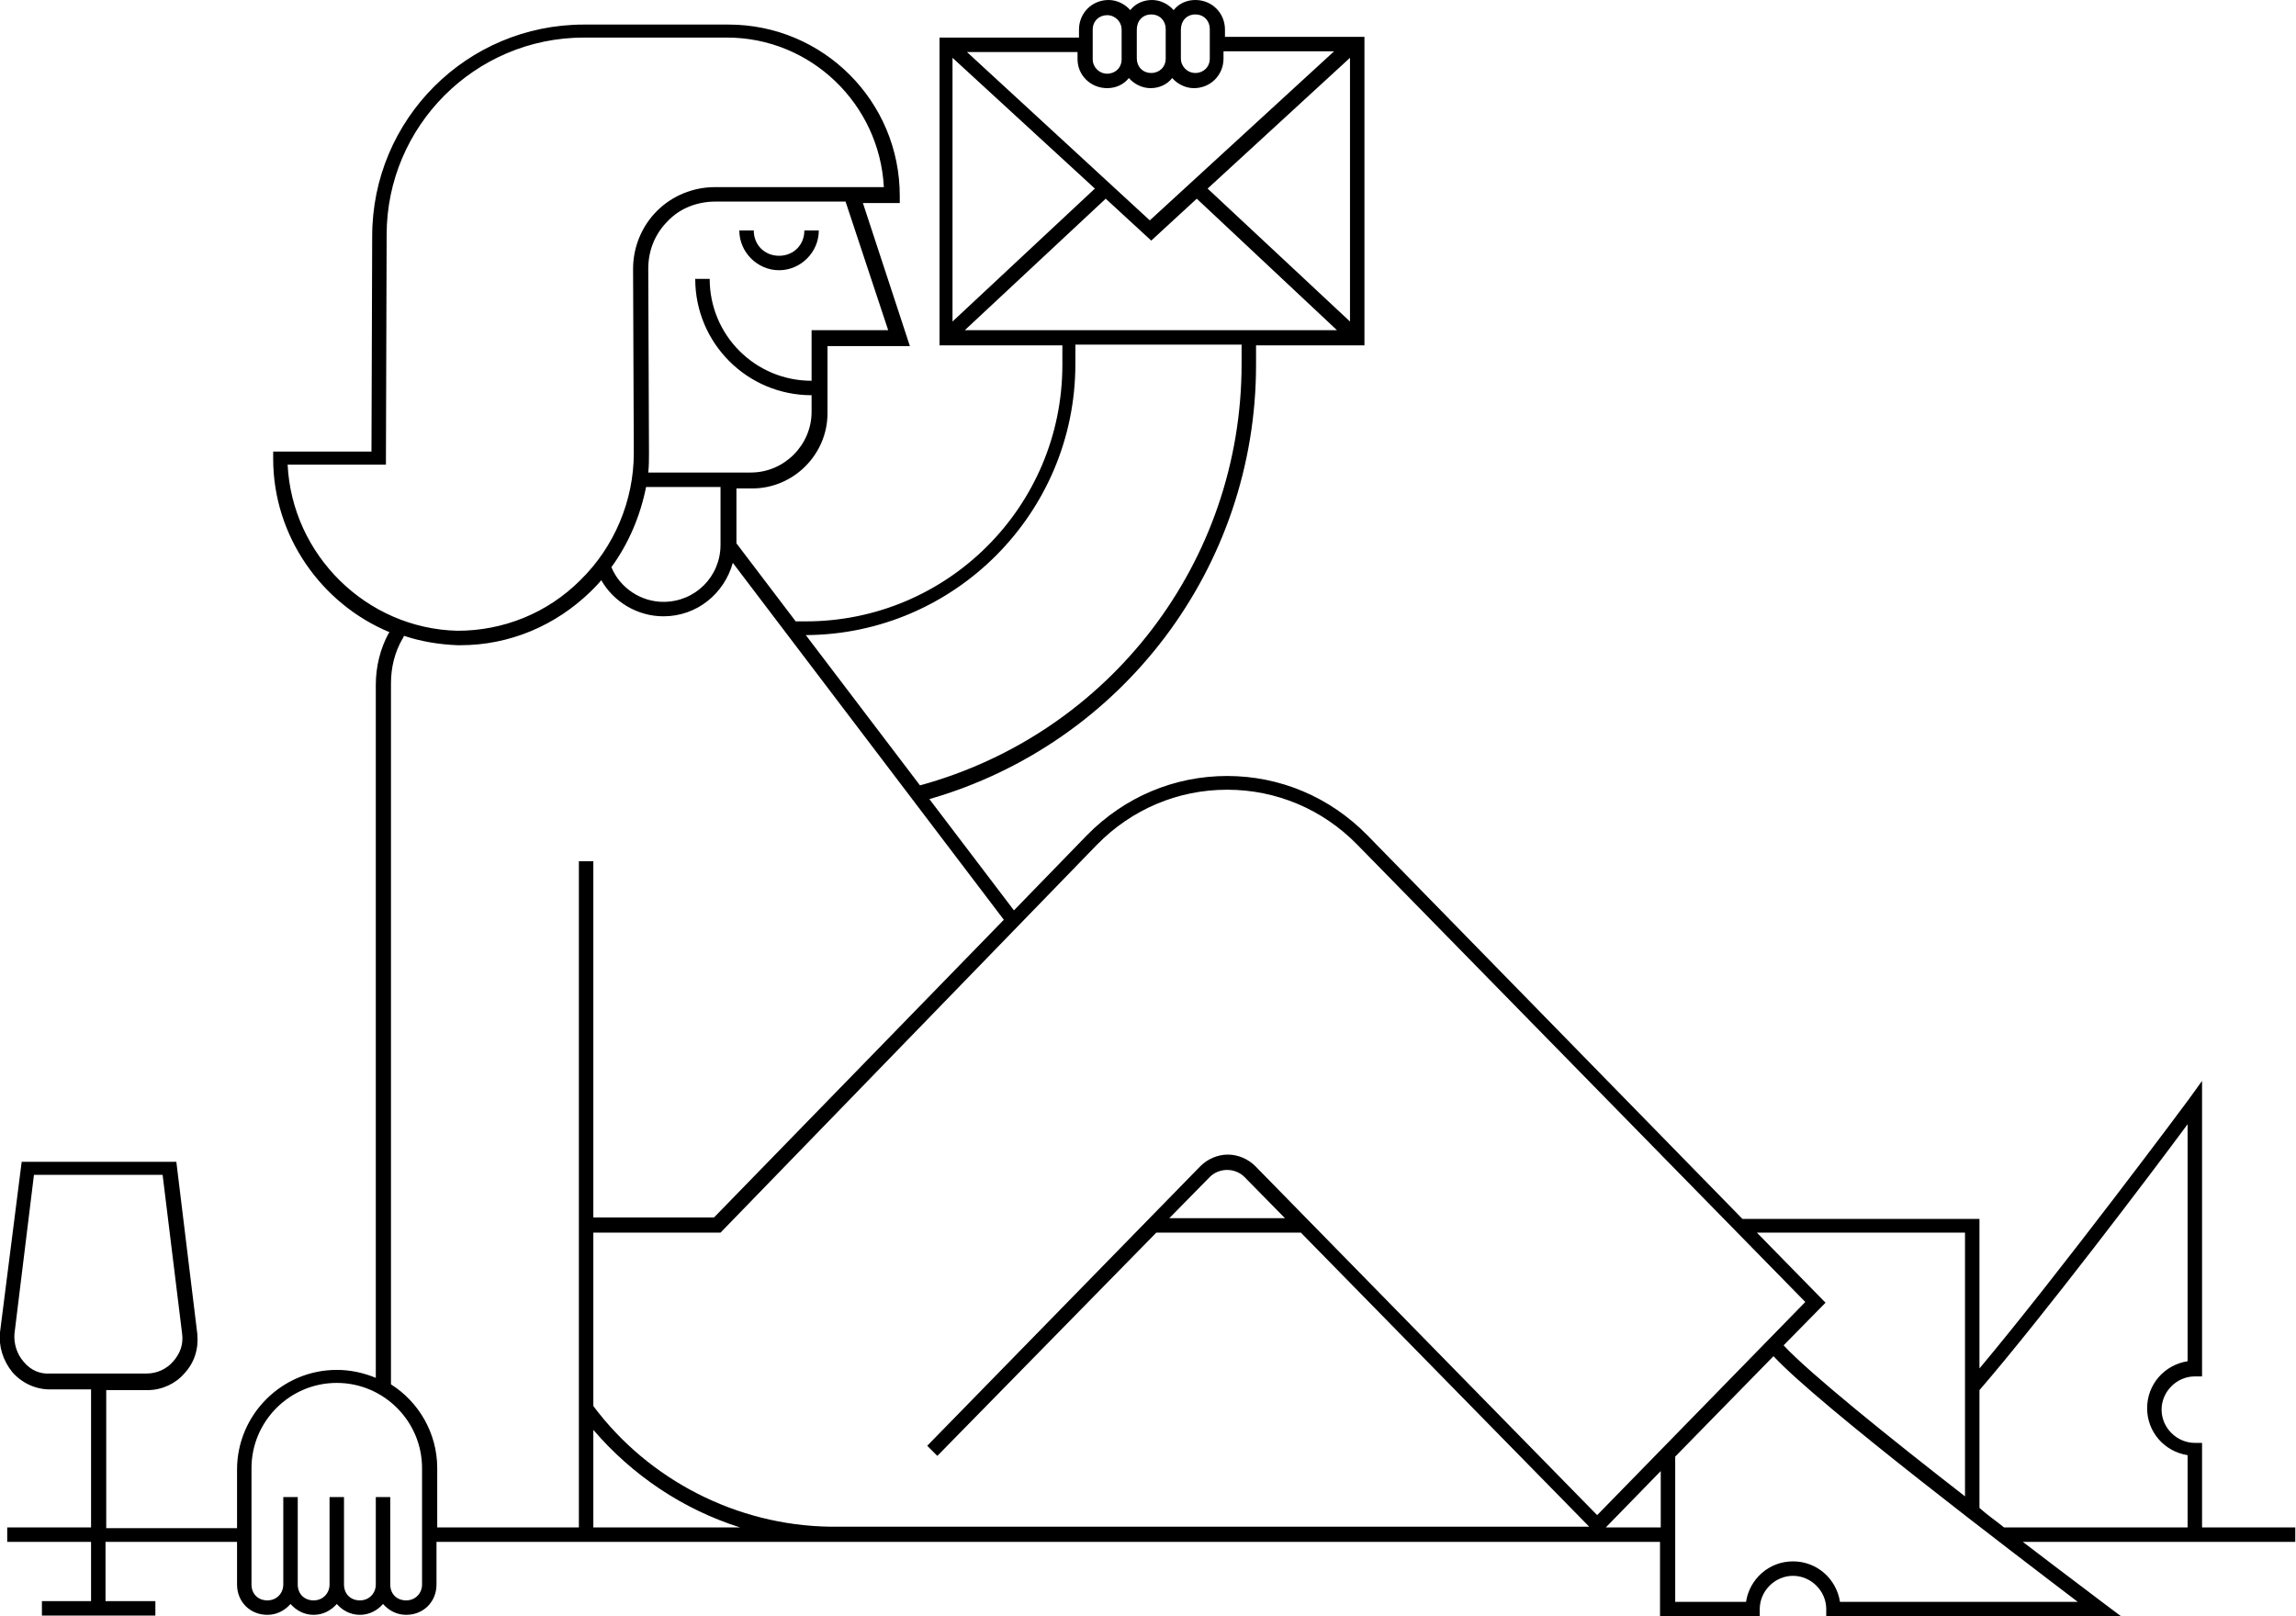 <?xml version="1.0" encoding="utf-8"?>
<!-- Generator: Adobe Illustrator 27.5.0, SVG Export Plug-In . SVG Version: 6.00 Build 0)  -->
<svg version="1.1" id="Layer_1" xmlns="http://www.w3.org/2000/svg" xmlns:xlink="http://www.w3.org/1999/xlink" x="0px" y="0px"
	 viewBox="0 0 317.7 223.7" style="enable-background:new 0 0 317.7 223.7;" xml:space="preserve">
<g>
	<path d="M107.8,37.4c3,0,5.5-2.5,5.5-5.5h-2c0,2-1.5,3.5-3.5,3.5s-3.5-1.5-3.5-3.5h-2C102.3,34.9,104.8,37.4,107.8,37.4z"/>
	<path d="M304.7,211.4v-11.7h-1c-2.5,0-4.6-2.1-4.6-4.6s2.1-4.6,4.6-4.6h1v-40.9l-1.8,2.5c-0.2,0.3-18.1,24.3-29,37.3v-20.7h-32.8
		l-51.9-53.1c-5.2-5.3-12.1-8.2-19.4-8.2c0,0,0,0,0,0c-7.3,0-14.2,2.9-19.4,8.2l-10.1,10.4l-11.7-15.4c26.7-7.7,45.2-32.1,45.2-60.1
		v-2.7h15V5.1h-19.3V4.1c0-2.3-1.8-4.1-4.1-4.1c-1.2,0-2.3,0.5-3,1.4c-0.7-0.8-1.8-1.4-3-1.4c-1.2,0-2.3,0.5-3,1.4
		c-0.7-0.8-1.8-1.4-3-1.4c-2.3,0-4.1,1.8-4.1,4.1v1.1h-19.3v42.6h17v2.7c0,19.6-15.9,35.5-35.5,35.5h-1.4l-8.2-10.8v-7.6h2.2
		c5.7,0,10.4-4.7,10.4-10.4v-9.3h11.4l-6.5-19.8h5.1v-1c0-13.1-10.6-23.7-23.7-23.7H80.8c-16.2,0-29.3,13.1-29.3,29.3l-0.1,29.8
		H37.8v1c0,10.7,6.7,20.1,16.1,24c0,0,0,0.1-0.1,0.1c-1.2,2.2-1.8,4.7-1.8,7.2v95.9c-1.7-0.7-3.5-1.1-5.4-1.1
		c-7.6,0-13.8,6.2-13.8,13.8v4v0.2v3.9H14.7v-19.1h5.7c2,0,3.9-0.9,5.1-2.3c1.4-1.5,2-3.4,1.8-5.5l-2.9-23.8H3L0,184.4
		c-0.2,1.9,0.4,3.9,1.7,5.5c1.3,1.5,3.2,2.4,5.2,2.4h5.7v19.1H1v2h11.6v8.2H5.8v2h15.7v-2h-6.9v-8.2h18.2v5.9c0,2.4,1.8,4.2,4.2,4.2
		c1.3,0,2.4-0.6,3.2-1.5c0.8,0.9,1.9,1.5,3.2,1.5c1.3,0,2.4-0.6,3.2-1.5c0.8,0.9,1.9,1.5,3.2,1.5c1.3,0,2.4-0.6,3.2-1.5
		c0.8,0.9,1.9,1.5,3.2,1.5c2.4,0,4.2-1.8,4.2-4.2v-5.9h21.6v0h32.7c0.2,0,0.5,0,0.7,0h114.3v10.3h13.8v-1c0-2.5,2.1-4.6,4.6-4.6
		s4.6,2.1,4.6,4.6v1h37.8h3l-2.4-1.8c-0.1-0.1-4.8-3.6-11.2-8.5h24.7h0.1h12.9v-2H304.7z M3.3,188.5c-1-1.1-1.4-2.6-1.3-3.9l2.7-22
		h17.8l2.7,22c0.2,1.5-0.3,2.8-1.3,3.9c-0.9,1-2.2,1.6-3.6,1.6H6.9C5.5,190.2,4.2,189.6,3.3,188.5z M271.9,170.6v36.5
		c-10.3-8-21.6-17.1-25.1-20.9l5.8-5.9l-9.5-9.7H271.9z M151.8,116.9c4.8-4.9,11.2-7.6,18-7.6c0,0,0,0,0,0c6.8,0,13.2,2.7,18,7.6
		l62,63.3l-28.8,29.5l-47.3-48.3c-1-1-2.4-1.6-3.8-1.6s-2.8,0.6-3.8,1.6l-37.8,38.7l1.4,1.4l30.3-30.9h20l39.9,40.7H119.3v0h-4.5
		c-12.8-0.2-25-6.4-32.7-16.7v-24h17.6l0,0l0,0h0v0L151.8,116.9z M177.8,168.6h-16l5.6-5.7c1.3-1.3,3.5-1.3,4.8,0L177.8,168.6z
		 M82.1,197.9c5.4,6.3,12.4,11,20.3,13.5H82.1V197.9z M151.5,26.1l-19.7,18.4V8L151.5,26.1z M153,27.5l6.3,5.8l6.3-5.8L185,45.7
		h-51.5L153,27.5z M167.1,26.1L186.8,8v36.5L167.1,26.1z M165.4,2c1.2,0,2,0.9,2,2v4.1c0,1.2-0.9,2-2,2s-2-0.9-2-2V4.1
		C163.4,2.9,164.2,2,165.4,2z M159.3,2c1.2,0,2,0.9,2,2v4.1c0,1.2-0.9,2-2,2c-1.2,0-2-0.9-2-2V4.1C157.3,2.9,158.1,2,159.3,2z
		 M151.2,4.1c0-1.2,0.9-2,2-2s2,0.9,2,2v4.1c0,1.2-0.9,2-2,2s-2-0.9-2-2V4.1z M153.2,12.2c1.2,0,2.3-0.5,3-1.4
		c0.7,0.8,1.8,1.4,3,1.4c1.2,0,2.3-0.5,3-1.4c0.7,0.8,1.8,1.4,3,1.4c2.3,0,4.1-1.8,4.1-4.1v-1h15.3l-25.5,23.4L133.8,7.2h15.3v1
		C149.1,10.4,150.9,12.2,153.2,12.2z M148.8,50.4v-2.7h23v2.7c0,27.3-18.2,51.1-44.5,58.3l-15.8-20.8
		C132.1,87.8,148.8,71,148.8,50.4z M89.4,67.4h10.3v8c0,4.4-3.5,7.9-7.9,7.9c-3.1,0-6-1.9-7.2-4.8C87,75.2,88.6,71.4,89.4,67.4z
		 M122.9,45.7h-10.6v2h0v5c-7.8,0-14.1-6.3-14.1-14.1h-2c0,8.9,7.2,16.1,16.1,16.1V57c0,4.6-3.8,8.4-8.4,8.4H89.7
		c0.1-0.9,0.1-1.8,0.1-2.7l-0.1-25.5c0-2.5,0.9-4.8,2.7-6.6c1.7-1.8,4.1-2.7,6.6-2.7H117L122.9,45.7z M39.8,64.3h13.6l0.1-31.8
		c0-15,12.2-27.3,27.3-27.3h19.8c11.6,0,21.1,9.2,21.7,20.7H98.9c-3,0-5.9,1.2-8,3.3c-2.1,2.1-3.3,5-3.3,8l0.1,25.5
		c0,6.6-2.7,13-7.4,17.6c-4.6,4.6-10.7,7-17,7C50.7,87,40.4,76.8,39.8,64.3z M58.4,219.3c0,1.2-0.9,2.2-2.2,2.2s-2.2-0.9-2.2-2.2
		v-12.1h-2v12.1c0,1.2-0.9,2.2-2.2,2.2s-2.2-0.9-2.2-2.2v-12.1h-2v12.1c0,1.2-0.9,2.2-2.2,2.2s-2.2-0.9-2.2-2.2v-12.1h-2v12.1
		c0,1.2-0.9,2.2-2.2,2.2s-2.2-0.9-2.2-2.2v-11.9v-0.2v-4c0-6.5,5.3-11.8,11.8-11.8s11.8,5.3,11.8,11.8v4v0.2V219.3z M80,211.4H60.5
		v-4v-0.2v-4c0-4.9-2.6-9.2-6.4-11.6v-97c0-2.2,0.5-4.3,1.6-6.2c0.1-0.1,0.1-0.2,0.2-0.4c2.4,0.8,4.9,1.2,7.4,1.3c0.1,0,0.2,0,0.4,0
		c6.8,0,13.2-2.7,18.1-7.5c0.5-0.5,1-1,1.4-1.5c1.7,3,5,5,8.6,5c4.6,0,8.4-3.1,9.6-7.4l37.5,49.4l-40.1,41.2H82.1v-49.3h-2V211.4z
		 M222.2,211.4l7.6-7.8v7.8H222.2z M254.6,221.7c-0.5-3.2-3.2-5.6-6.5-5.6c-3.3,0-6,2.4-6.5,5.6h-9.8v-20.1l13.6-13.9
		c6.3,6.8,33.7,27.6,42.1,34H254.6z M302.7,211.4h-25.4c-1.1-0.9-2.3-1.7-3.4-2.7v-16.3c8.8-10.2,23.7-29.9,28.8-36.8v32.8
		c-3.2,0.5-5.6,3.2-5.6,6.5s2.4,6,5.6,6.5V211.4z"/>
</g>
</svg>
